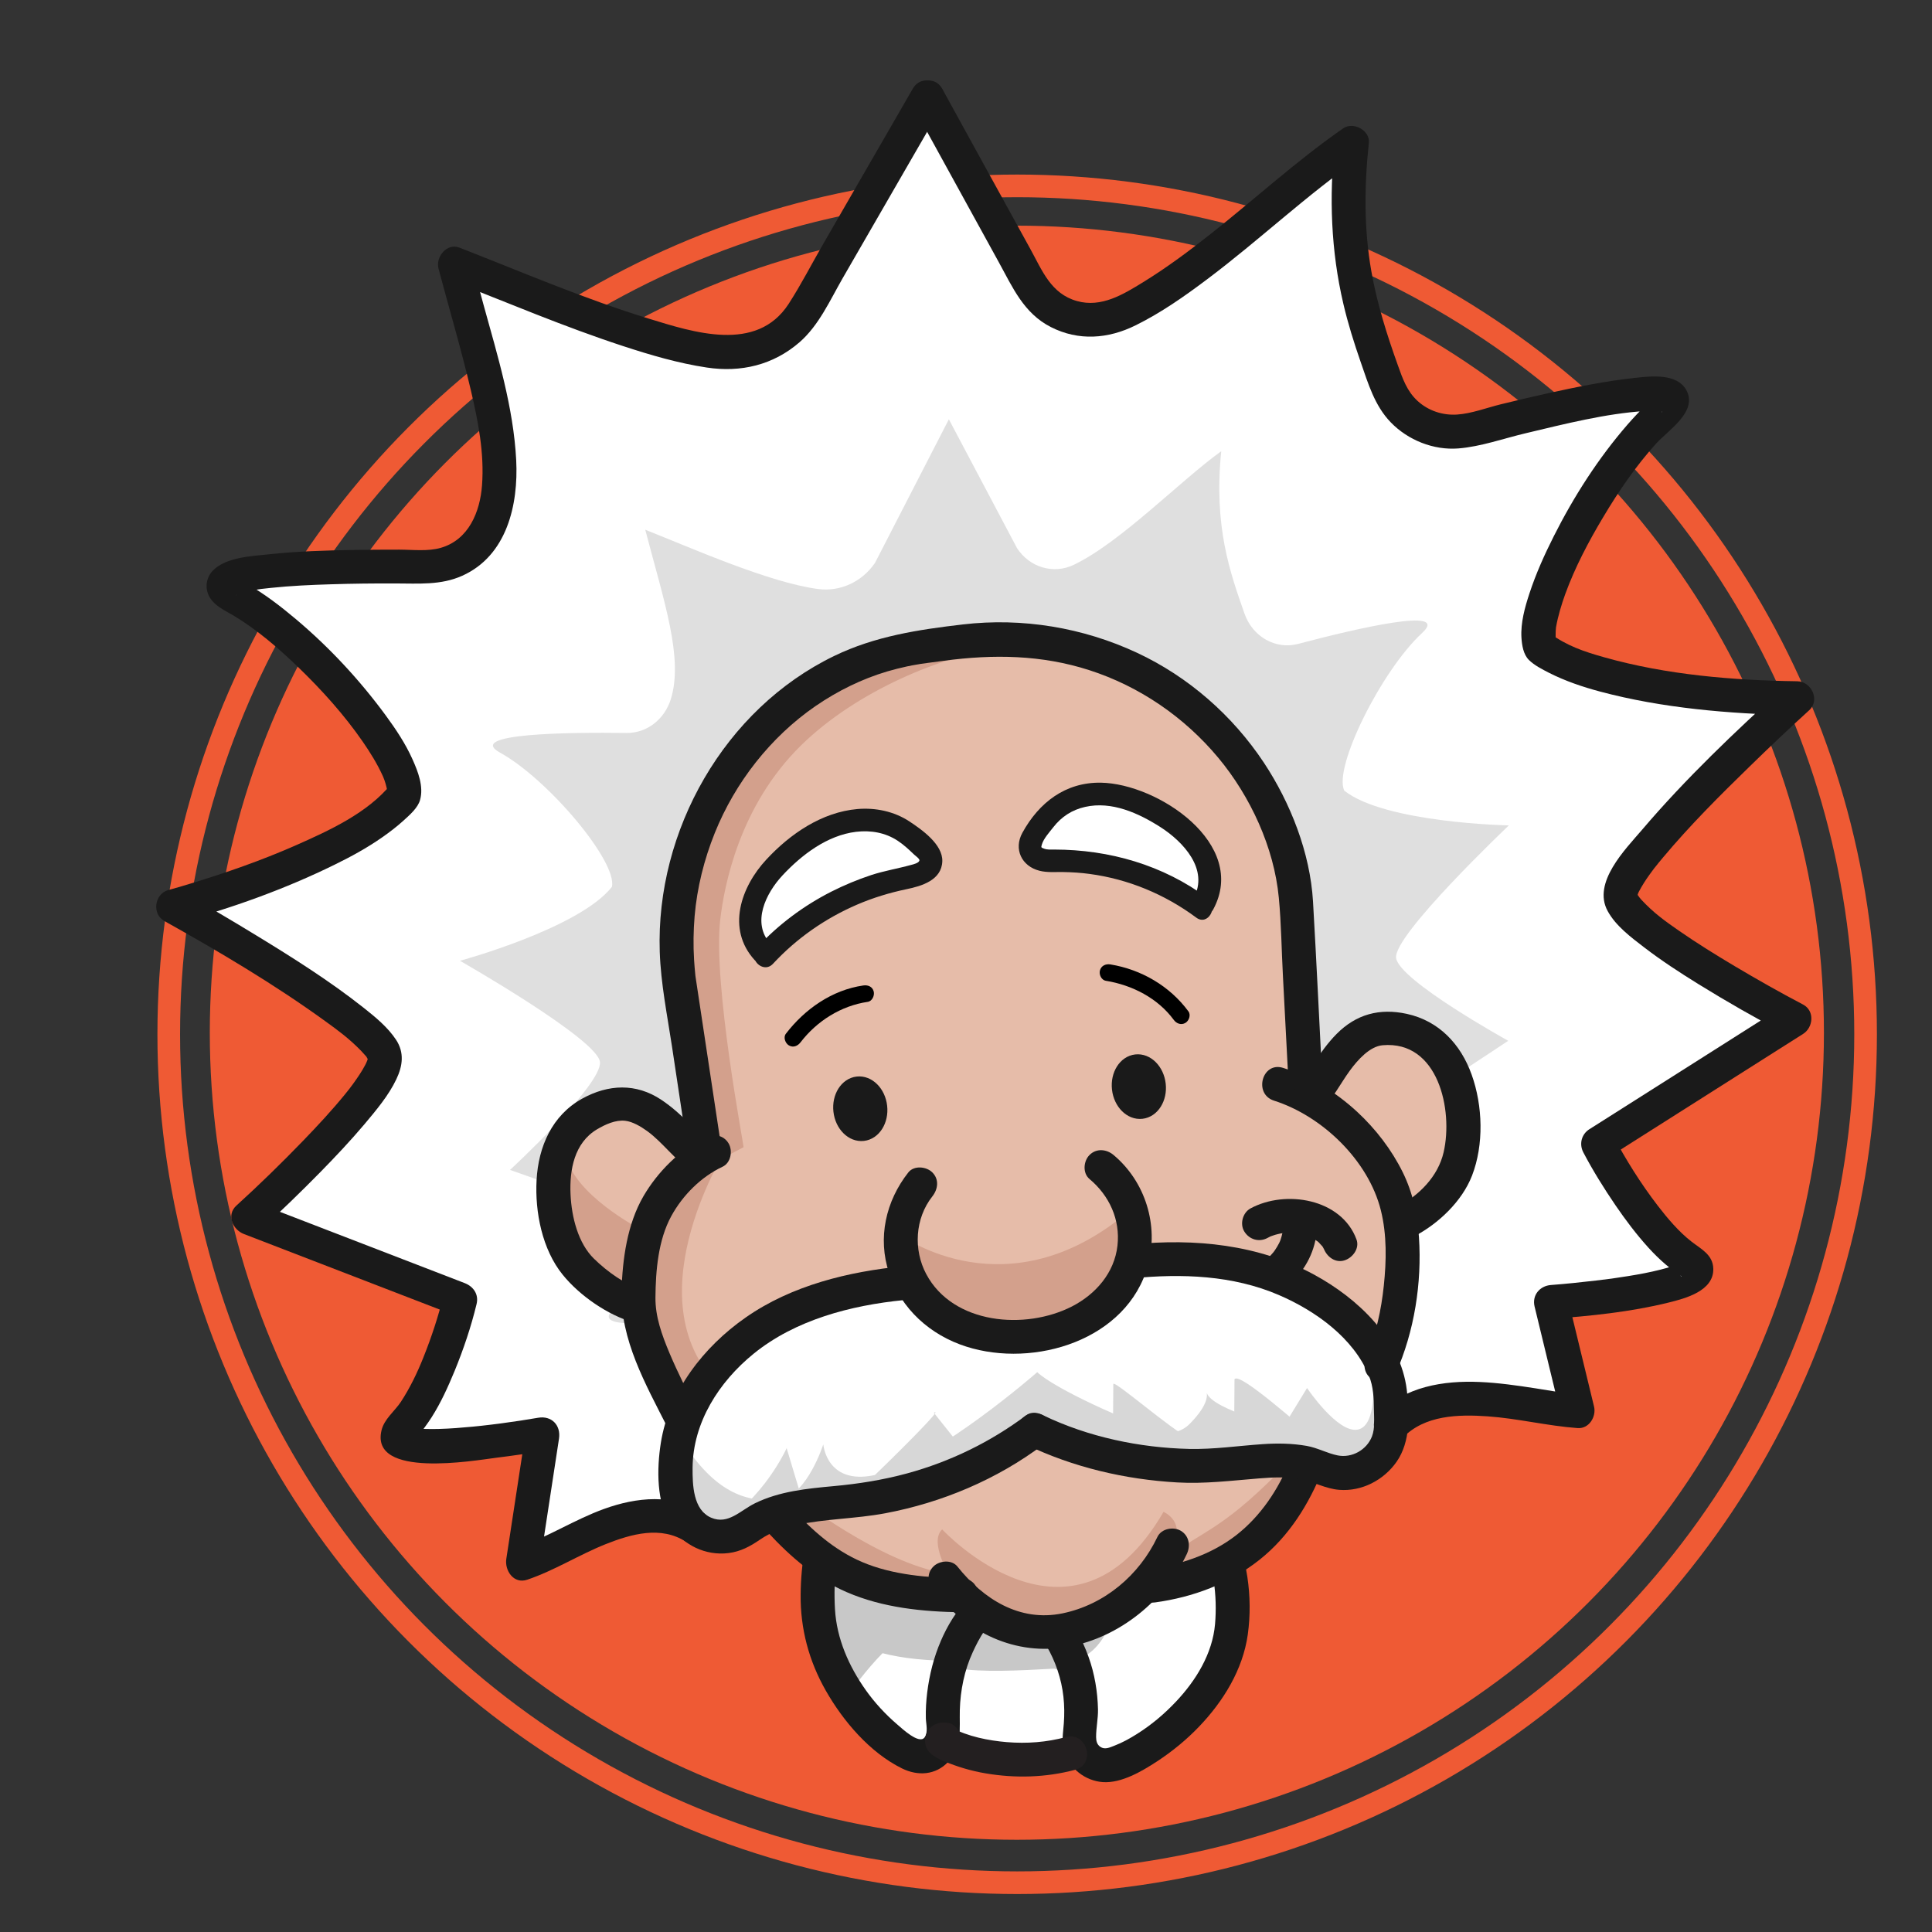 <?xml version="1.0" encoding="utf-8"?>
<!-- Generator: Adobe Illustrator 25.2.0, SVG Export Plug-In . SVG Version: 6.00 Build 0)  -->
<svg version="1.1" xmlns="http://www.w3.org/2000/svg" xmlns:xlink="http://www.w3.org/1999/xlink" x="0px" y="0px"
	 viewBox="0 0 256 256" style="enable-background:new 0 0 256 256;" xml:space="preserve">
<rect x="0" y="0" width="256" height="256" fill="#333333" stroke="none"/>
<style type="text/css">
	.st0{display:none;}
	.st1{display:inline;fill:#EF5A34;}
	.st2{fill:none;stroke:#EF5A34;stroke-width:3;stroke-miterlimit:10;}
	.st3{fill:#EF5A34;}
	.st4{fill:#FFFFFF;}
	.st5{fill:#C8C8C8;}
	.st6{fill:#1A1A1A;}
	.st7{fill:#DFDFDF;}
	.st8{fill:#E6BCA9;}
	.st9{fill:#D3A08C;}
	.st10{fill:#D7D7D7;}
	.st11{fill:#1A1A1A;stroke:#1A1A1A;stroke-width:1.5;stroke-miterlimit:10;}
	.st12{fill:#231F20;}
</style>
<g id="Layer_2" class="st0">
	<path class="st1" d="M742.27,309.61H-332.5c-6.6,0-12-5.4-12-12V11.49c0-6.6,5.4-12,12-12H742.27c6.6,0,12,5.4,12,12v286.13
		C754.27,304.21,748.87,309.61,742.27,309.61z"/>
</g>
<g id="Layer_3" class="st0">
	<path class="st1" d="M239.09,251.69H16.54c-6.6,0-12-5.4-12-12V17.14c0-6.6,5.4-12,12-12h222.55c6.6,0,12,5.4,12,12v222.55
		C251.09,246.29,245.69,251.69,239.09,251.69z"/>
</g>
<g id="Layer_1">
	<circle class="st2" cx="134.78" cy="137.05" r="112.42"/>
	<circle class="st3" cx="134.74" cy="136.84" r="106.94"/>
	<path class="st4" d="M110.98,203.07c-0.54,0.34-2.67,4.95-2.67,4.95l0.46,5.81l0.99,6.03c0,0,2.22,3.89,2.31,4.34
		c0.09,0.46,2.11,2.78,2.11,2.78l3.03,3.01l3.06,2.16c0,0,2.53,0.75,2.98,0.87c0.45,0.11,2.59-0.83,2.59-0.83l-0.33-3.39l0.15-4.51
		l0.89-3.05l1.61-3.87l2.19-2.86l2.23-2.03l2.51-0.37l3.24,1.31l3.4,2.57l1.54,3.93l0.61,4.92l0.36,3.22l-0.14,4.06l0.8,0.8
		c0,0,2.36,0.3,2.81,0.32c0.45,0.01,4.83-2.04,4.83-2.04l2.48-2.12l2.58-2.79c0,0,2.05-3.23,2.38-3.43c0.33-0.2,1.59-3.37,1.59-3.37
		l0.95-3c0,0,0.11-2.59,0.12-3.49s0.13-3.94,0.13-3.94l-0.84-2.56l-1.28-3.08l-1.11-0.87l-4.36,1.86l-3.14,0.93l-3.29,1.08
		l-2.02,0.29l-4.64,3.71l-2.32,1.42l-2.72-0.4l-3.19,0.07l-2.42-0.98l-2.37-0.69c0,0-1.01-2.23-2.3-1.93
		c-1.29,0.3-1.99-0.06-1.99-0.06l-6.68-1.92l-3.7-1.65l-4.2-1.3L110.98,203.07z"/>
	<path class="st5" d="M111.88,225.35c0.16-0.3,5.88-8.78,10.28-9.98c4.4-1.2-12.77-8.45-12.77-8.45l-0.93,5.27l0.6,6.04
		L111.88,225.35z"/>
	<polygon class="st4" points="126.38,231.2 131.67,233.22 136.96,233.37 141.81,232.91 144.96,232.12 145.7,228.56 145.27,223.06 
		143.51,219.16 141.67,216.17 138.39,213.92 135.76,213.44 131.8,214.7 128.17,217.28 126.72,221.28 126.14,225.61 125.75,228.86 	
		"/>
	<path class="st5" d="M158.9,206.91c-12.08-10.73-7.72,8.8-15.44,12.68c-2.75,1.38,3.27,8.62,0.51,9.38
		c-1.64,0.45-2.13-7.98-4.4-7.86c-4.43,0.24-9.44,0.52-12.8-0.06c-0.38-0.07-0.63-0.99-1.05-0.99c-16.6-0.13-17.96-7.88-17.96-7.88
		l-0.74-3.52l5.48,0.66l7.8,1.08l10.96,3.48l7.89-1.32l4.84-2.43l9.56-3.04l4.19-1.59l1.69,0.43L158.9,206.91z"/>
	<g>
		<g>
			<path class="st6" d="M134.44,210.05c-4.78-1.31-8.14,3.58-9.76,7.35c-0.95,2.2-1.52,4.48-1.82,6.85
				c-0.14,1.14-0.21,2.28-0.18,3.43c0.02,0.75,0.34,1.89-0.18,2.55c-0.73,0.93-2.93-1.15-3.61-1.73c-1.56-1.34-2.99-2.88-4.17-4.55
				c-2.24-3.16-3.85-6.8-4.08-10.7c-0.23-3.95,0.16-8.44,1.91-12.04c1.26-2.59-2.62-4.88-3.89-2.27c-1.84,3.79-2.53,8.15-2.57,12.33
				c-0.05,4.54,1.09,8.81,3.34,12.76c2.31,4.05,5.84,8.2,10.08,10.29c2.1,1.04,4.47,0.91,6.15-0.88c1.87-1.99,1.46-4.35,1.52-6.83
				c0.07-2.62,0.61-5.31,1.72-7.7c0.63-1.36,2.36-5.07,4.34-4.53C136.04,215.15,137.24,210.81,134.44,210.05L134.44,210.05z"/>
		</g>
	</g>
	<g>
		<g>
			<path class="st6" d="M134.32,214.51c1.88-0.31,3.55,2.21,4.33,3.55c1.21,2.06,2,4.4,2.26,6.77c0.13,1.18,0.14,2.37,0.05,3.55
				c-0.09,1.27-0.33,2.43,0.05,3.69c0.69,2.27,2.79,3.91,5.14,4.07c2.47,0.16,5.18-1.45,7.17-2.75c2-1.31,3.88-2.85,5.53-4.57
				c3.23-3.36,5.84-7.58,6.49-12.25c0.69-5-0.08-10.37-2.31-14.9c-1.28-2.6-5.16-0.32-3.89,2.27c1.67,3.4,2.18,7.52,1.86,11.26
				c-0.34,3.93-2.54,7.49-5.2,10.3c-1.53,1.62-3.24,3.06-5.13,4.25c-0.95,0.6-1.95,1.16-3,1.56c-0.63,0.24-1.27,0.57-1.88,0.15
				c-0.44-0.31-0.54-0.76-0.55-1.27c-0.01-1.22,0.27-2.44,0.25-3.68c-0.05-2.35-0.45-4.74-1.25-6.96
				c-1.7-4.74-5.38-10.33-11.14-9.38c-1.2,0.2-1.87,1.68-1.57,2.77C131.91,214.21,133.12,214.71,134.32,214.51L134.32,214.51z"/>
		</g>
	</g>
	<polygon class="st4" points="89.76,202.22 83.28,200.78 69.93,207.13 71.93,190.78 59.35,192.58 53.63,190.6 61.3,171.84 
		32.92,161.38 50.36,143.8 50.08,137.79 25.18,120.5 43.84,113.78 53.52,106.14 52.26,99.59 42.87,87.85 29.26,76.88 46.11,75.65 
		61.49,75.08 66.33,67.33 65.85,58.11 61.1,35.96 89.98,46.33 104.1,45.24 123.55,13.49 139.43,41.26 146.01,42.96 164.75,30.74 
		178.26,19.72 178.8,37.75 182.87,51.75 189.01,57.65 208.98,54.15 220.91,53.09 212.27,62.98 206.48,72.84 202.61,83.87 
		207.28,88.55 227.08,92.96 235.92,93.48 223.22,106.08 214.77,116.09 214.68,120.89 237.79,135.05 211.77,151.56 217.36,160.42 
		224.11,169.18 215.49,171.39 205.54,172.51 208.89,186.79 192.9,185.01 187.77,187.21 	"/>
	<g>
		<g>
			<path class="st7" d="M125.73,55.56l-9.79,19.03c-1.73,2.52-4.61,3.84-7.53,3.46c-6.48-0.85-16.76-5.42-22.91-7.86
				c2.51,9.59,5.06,16.97,3.4,22.41c-0.83,2.71-3.18,4.55-5.86,4.52c-7.82-0.1-21.41,0.06-16.78,2.61
				c6.39,3.52,15.58,14.49,14.82,17.78c-4.3,5.5-20.13,9.8-20.13,9.8s18.26,10.4,18.55,13.42c0.28,3.02-11.92,14.29-11.92,14.29
				l18.69,6.6c0,0-2.08,8.73-5.19,12.06s12.23,0.62,12.23,0.62L91.6,185.8c3.77-1.26,6.62-6.99,11.3-3.77l68.83-9.21
				c3.81-4.28,7.9,0.6,11.85,0.89l-4.3-10.76c0,0,15.52-1.12,11.74-3.6c-3.78-2.48-7.81-10.45-7.81-10.45l16.64-10.99
				c0,0-14.44-7.97-14.86-10.97s14.94-17.57,14.94-17.57s-16.37-0.31-21.8-4.6c-1.5-3.01,4.91-15.92,10.31-20.9
				c3.84-3.54-8.79-0.57-16.43,1.45c-2.98,0.79-6.04-0.95-7.11-4.02c-1.9-5.43-4.09-11.46-3.08-21.51
				c-5.36,3.84-13.38,12.13-19.58,15.07c-2.66,1.26-5.81,0.33-7.48-2.23L125.73,55.56"/>
		</g>
	</g>
	<path class="st8" d="M172.81,140.33l-1.19-23.49l-4.71-13.52l-9.18-9.36l-10.46-7.76l-12.51-2.64l-7.29,0.4l-8.24,1.27l-7.09,2.38
		l-7.04,4.22l-6.58,5.48l-4.24,5.54l-3.39,8.53l-1.55,6.55l-0.36,7.84l0.92,8.62l1.29,6.61L92.68,153l-6.17,5.3l-2.78,8.46
		l2.58,6.87l2.27,7.53l2.53,4.8c0,0,15.37,16.87,16.4,17.2c1.02,0.33,6.14,4.71,6.14,4.71l14.96,3.2l11.11,4.41l6.55-0.64l5.02-5.58
		l7.45-1.87l8.63-5.11l6.88-9.62l10.67-12.97l1.78-12.31l-1.77-11.11l-7.29-8.84l-5.21-3.53L172.81,140.33z"/>
	<path class="st9" d="M95.99,152.65c0.01,0.06-12.51,20.15-0.23,31.43c0.5,2.56-1.07,3.94-1.07,3.94l-1.79,2.41
		c0,0-7.32-15.05-7.06-16.03s-0.53-8.33-0.53-8.33l2.63-6.8L95.99,152.65z"/>
	<polygon class="st4" points="121.49,169.36 108.97,173.1 100.17,176.29 92.85,183.22 89.47,189.35 88.38,198.19 91.4,202.57 
		94.65,203.86 99.97,201.7 105.51,199.1 115.05,198.72 123.03,195.94 128.95,194.18 135.2,189.33 146.1,193.33 158.43,194.42 
		169.88,193.76 179.93,194.88 183.55,190.74 183.41,181.32 179.61,176.54 171.37,170.52 162.65,167.26 154.26,166.55 148.05,167.93 
		142.38,173.72 135.98,176.15 130.78,175.71 125.09,174.31 	"/>
	<polygon class="st8" points="174.3,147.38 176.55,140.33 183.24,136.84 190.27,138.78 193.77,147.29 192.41,156.7 186.27,161.87 
		185.49,157.62 	"/>
	<path class="st8" d="M78.61,147.85l-3.81,4.47c-0.51,0.6-0.75,1.43-0.65,2.25l1.1,8.78c0.03,0.2,0.07,0.4,0.14,0.59l1.88,5.57
		c0.21,0.61,0.6,1.12,1.1,1.45h0c1.69,1.11,3.82-0.18,3.82-2.32l0.01-2.36c0-0.68,2.88-2.54,3.29-3.04l0.97-3.19
		c0.13-0.15,0.27-0.29,0.42-0.41l4.18-3.2c1.35-1.03,1.43-3.2,0.15-4.39l-2.46-2.3c-0.28-0.26-0.62-0.46-0.97-0.57l-6.66-2.08
		C80.24,146.8,79.26,147.09,78.61,147.85z"/>
	<path class="st9" d="M85.51,163.23c0,0-8.36-4.12-10.3-9.29c-0.28-0.74-0.4-1.58-0.32-2.55c0.62-7.72-1.47,6.34-1.47,6.34
		l2.41,9.12l8.78,6.23l-0.74-6.9L85.51,163.23z"/>
	<path class="st9" d="M105.51,198.4c0,0,11.21,8.75,19.76,10.07c0.71,0.11-2.23-4.05-0.43-5.82c0,0,17.19,18.61,29.34-2.33
		c1.04,0.53,1.42,1.25,1.54,1.53c0.66,1.53-0.12,3.73-2.11,5.19c6.57-4.75,8.42-4.2,17.63-13.82l1.55,1.7l-6.03,7.71l-6.34,4.48
		l-7.98,2.36l-3.97,2.69l-7.47,3.17l-5.03,0.74l-9.35-4.79l-13.58-3.07l-9.69-7.43L105.51,198.4z"/>
	<path class="st9" d="M98.52,152.01c0.11,0-4.09-21.63-3.08-30.2c0.51-4.3,2.46-14.96,10.71-23.05c7.4-7.26,18.85-11.92,26.53-12.93
		s-8.27-1.34-8.27-1.34l-14.01,6.1l-9.75,7.68l-5.84,9.56l-4.02,11l0.43,9.95l1.98,12.57l1.19,9.33l0.41,3.29L98.52,152.01z"/>
	<path class="st10" d="M181.9,182.43c0,0,0.68,6.48-1.99,7c-2.67,0.52-6.72-5.51-6.72-5.51l-3.17,5.19c0,0-9.33-2.31-10.11-4.52
		c0.16,1.32-1.14,2.95-2.3,4.11c-0.97,0.98-2.39,1.34-3.72,0.98c-4.19-1.13-14.21-5.71-16.45-7.86c0,0-12.91,11.31-20.87,13.47
		c-7.01,1.91-7.48-3.9-7.48-3.9s-2.11,6.59-5.52,7.18c-4.88,0.84-9.04-1.24-13.04-7.4c-3.38-5.2,0.87,11.39,0.87,11.39l1.05,0.4
		l5.22,0.09l6.71-3.04l17.12-1.99l10.54-5.2l6.44-2.73l6.45,2.13l6.44,1.2l10.48,0.21l6.06-0.54l13.23,2.11l2.13-3.98l0.48-7.99
		L181.9,182.43z"/>
	<path class="st10" d="M173.41,189.78c-0.57-0.23-9.2-8.12-9.83-7.02l-0.05,6.7"/>
	<path class="st10" d="M157.35,190.39c-1.92-0.77-9.59-7.44-9.83-7.02l-0.05,6.7"/>
	<path class="st10" d="M114.67,196.66c4.44-4.24,10.52-10.33,9.07-9.46l3.69,4.63"/>
	<path class="st10" d="M95.86,201.72c6.18-4.01,8.86-11.03,8.38-9.81l2.03,6.75"/>
	<g>
		<g>
			<path class="st6" d="M175.24,143.65c-0.42-8.07-0.79-16.14-1.26-24.21c-0.38-6.43-2.97-13.03-6.5-18.37
				c-4.15-6.26-10-11.39-16.81-14.57c-7.17-3.35-15.21-4.68-23.07-3.76c-5.9,0.69-11.63,1.55-17.05,4.17
				c-14.58,7.05-23.66,23.16-23.13,39.2c0.14,4.2,0.99,8.4,1.62,12.54c0.71,4.72,1.42,9.44,2.13,14.15
				c0.05,0.31,0.09,0.62,0.14,0.92c0.18,1.2,1.7,1.87,2.77,1.57c1.29-0.35,1.75-1.56,1.57-2.77c-1.16-7.66-2.32-15.32-3.47-22.98
				c-0.02-0.11-0.04-0.23-0.05-0.34c0.05,0.42,0.01,0.04-0.01-0.16c-0.05-0.61-0.12-1.22-0.15-1.84c-0.12-1.93-0.09-3.87,0.07-5.8
				c0.32-3.77,1.26-7.51,2.67-11.02c2.69-6.69,7.39-12.72,13.35-16.82c2.93-2.01,6.12-3.59,9.53-4.6c0.86-0.25,1.73-0.47,2.61-0.66
				c0.44-0.09,0.88-0.18,1.33-0.25c0.09-0.01,0.78-0.13,0.38-0.07c-0.26,0.04-0.08,0.01-0.02,0c1.07-0.15,2.14-0.28,3.21-0.43
				c6.53-0.87,12.91-0.79,19.24,1.25c6.67,2.15,12.61,6.23,17.09,11.61c4.25,5.1,7.39,11.88,8.02,18.54c0.33,3.47,0.36,7,0.55,10.48
				c0.23,4.47,0.47,8.95,0.7,13.42c0.01,0.26,0.03,0.53,0.04,0.79C170.89,146.54,175.39,146.55,175.24,143.65L175.24,143.65z"/>
		</g>
	</g>
	<g>
		<g>
			<path class="st6" d="M185.89,190.5c2.88-2.99,7.33-3.1,11.21-2.83c4.01,0.28,7.94,1.27,11.95,1.56c1.51,0.11,2.49-1.52,2.17-2.85
				c-1.17-4.82-2.34-9.65-3.51-14.47c-0.72,0.95-1.45,1.9-2.17,2.85c5.18-0.38,10.48-0.91,15.54-2.16c2.24-0.55,6.01-1.54,5.94-4.48
				c-0.04-1.87-1.62-2.61-2.9-3.61c-1.64-1.27-3.16-3.06-4.46-4.75c-2.24-2.92-4.23-6.09-5.95-9.34c-0.27,1.03-0.54,2.05-0.81,3.08
				c7.58-4.81,15.17-9.62,22.75-14.43c1.09-0.69,2.18-1.38,3.27-2.07c1.36-0.86,1.56-3.07,0-3.89c-3.07-1.61-6.1-3.33-9.08-5.1
				c-2.48-1.48-4.94-3-7.32-4.65c-1.93-1.34-3.38-2.37-5.05-4.16c-0.16-0.17-0.41-0.53-0.12-0.12c-0.1-0.14-0.2-0.29-0.3-0.43
				c-0.09-0.13-0.14-0.27-0.22-0.41c0.29,0.54,0.16,0.41,0.12,0.25c-0.06-0.23-0.03-0.44,0.01,0.26c-0.01-0.1,0.01-0.2,0.01-0.31
				c0,0.39-0.17,0.47,0.01,0.16c0.06-0.11,0.1-0.28,0.14-0.4c-0.14,0.48-0.11,0.22,0.05-0.07c0.4-0.76,0.86-1.48,1.36-2.18
				c0.14-0.2,0.29-0.4,0.44-0.6c0.08-0.1,0.16-0.21,0.23-0.31c-0.05,0.07-0.26,0.33,0.02-0.02c0.37-0.47,0.75-0.94,1.14-1.4
				c3.56-4.25,7.5-8.19,11.47-12.05c2.59-2.53,5.22-5.02,7.9-7.46c1.48-1.35,0.28-3.82-1.59-3.84c-8.55-0.12-17.33-0.85-25.55-3.17
				c-2.71-0.76-4.97-1.52-7.25-3.2c0.27,0.27,0.54,0.54,0.81,0.81c0.32,0.66,0.05,0.03-0.01-0.17c-0.09-0.28-0.03,0.44-0.01-0.12
				c0.01-0.28-0.01-0.55,0.01-0.83c0.01-0.12,0.02-0.24,0.03-0.36c0.05-0.62-0.09,0.47,0.02-0.17c0.27-1.49,0.71-2.94,1.22-4.36
				c1.29-3.54,3.07-6.91,5-10.14c2.06-3.46,4.35-6.82,7.06-9.81c1.58-1.75,5.55-4.22,3.97-7.07c-1.26-2.27-4.74-1.83-6.88-1.6
				c-3.88,0.42-7.73,1.21-11.54,2.05c-2.05,0.45-4.1,0.94-6.15,1.44c-1.87,0.46-3.87,1.23-5.79,1.36c-1.91,0.13-3.82-0.5-5.24-1.8
				c-1.42-1.3-1.99-2.98-2.62-4.74c-1.46-4.07-2.76-8.19-3.51-12.45c-0.99-5.61-0.94-11.35-0.33-17c0.18-1.66-2.06-2.86-3.39-1.94
				c-6.1,4.23-11.61,9.28-17.42,13.88c-2.92,2.31-5.91,4.55-9.08,6.5c-2.67,1.64-5.55,3.42-8.79,2.51c-3.45-0.97-4.6-4.04-6.16-6.87
				c-2.3-4.18-4.6-8.36-6.9-12.54c-1.59-2.9-3.19-5.8-4.78-8.7c-1.4-2.54-5.28-0.27-3.89,2.27c3.8,6.91,7.6,13.82,11.4,20.74
				c1.82,3.31,3.28,6.71,6.86,8.54c3.68,1.88,7.61,1.58,11.24-0.22c3.36-1.66,6.46-3.83,9.45-6.08
				c6.92-5.19,13.23-11.21,20.34-16.14c-1.13-0.65-2.26-1.3-3.39-1.94c-0.77,7.13-0.51,14.31,1.13,21.3
				c0.61,2.62,1.42,5.19,2.3,7.73c0.99,2.84,1.84,5.77,3.98,7.98c2.28,2.36,5.67,3.72,8.96,3.46c3-0.24,6.02-1.33,8.95-2.02
				c5.17-1.23,10.61-2.61,15.72-2.93c0.42-0.03,0.85-0.04,1.27-0.04c0.2,0,0.39,0.02,0.59,0.02c0.47,0,0.08,0,0.04-0.01
				c0.03,0.01,0.35,0.08,0.35,0.08c0.16-0.24,0.12,0.52-0.03-0.03c0.01,0.03-0.29-0.16-0.1-0.03c-0.45-0.3-0.86-1.13-0.71-1.8
				c-0.07,0.31,0.24-0.51,0.06-0.18c-0.14,0.28,0.36-0.32-0.01,0.01c-0.35,0.32-0.69,0.66-1.04,0.98c-0.94,0.87-1.82,1.81-2.66,2.77
				c-3.88,4.47-7.14,9.55-9.8,14.84c-1.23,2.44-2.36,4.96-3.21,7.55c-0.61,1.85-1.18,3.9-1.06,5.87c0.06,0.98,0.25,2.21,0.98,2.94
				c0.71,0.71,1.76,1.24,2.65,1.7c2.15,1.09,4.47,1.88,6.8,2.5c8.25,2.2,17.03,2.93,25.55,3.13c0.18,0,0.36,0.01,0.53,0.01
				c-0.53-1.28-1.06-2.56-1.59-3.84c-6.6,5.99-13.15,12.21-18.93,19c-2.23,2.61-6.64,7.02-4.56,10.79c1.08,1.97,3.06,3.44,4.8,4.78
				c2.29,1.76,4.72,3.34,7.17,4.86c3.8,2.35,7.68,4.57,11.63,6.64c0-1.3,0-2.59,0-3.89c-7.58,4.81-15.17,9.62-22.75,14.43
				c-1.09,0.69-2.18,1.38-3.27,2.07c-1.06,0.67-1.39,1.97-0.81,3.08c1.27,2.42,2.73,4.76,4.27,7.02c1.34,1.96,2.78,3.87,4.38,5.63
				c0.71,0.78,1.46,1.52,2.26,2.2c0.43,0.36,0.87,0.71,1.33,1.03c0.18,0.13,0.36,0.25,0.55,0.37c0.47,0.3,0.08,0.21,0.07,0.01
				c0,0.03,0.16,0.15,0.19,0.18c0.19,0.2-0.33-0.51-0.16-0.21c-0.09-0.16-0.25-0.65-0.12-1.19c-0.08,0.32,0.28-0.59,0.12-0.28
				c-0.12,0.25,0.21-0.27,0.21-0.27c-0.44,0.42,0.4-0.12-0.08,0.07c-0.2,0.08-0.41,0.21-0.6,0.31c-0.27,0.14,0.55-0.2,0.09-0.04
				c-0.14,0.05-0.28,0.11-0.43,0.16c-0.6,0.21-1.22,0.38-1.84,0.54c-1.42,0.36-2.86,0.63-4.31,0.86c-1.78,0.29-2.63,0.4-4.27,0.59
				c-1.98,0.23-3.96,0.44-5.95,0.59c-1.48,0.11-2.53,1.35-2.17,2.85c1.17,4.82,2.34,9.65,3.51,14.47c0.72-0.95,1.45-1.9,2.17-2.85
				c-1.84-0.13-3.56-0.47-5.56-0.78c-2.45-0.38-4.91-0.73-7.38-0.84c-4.8-0.21-9.93,0.6-13.41,4.21
				C180.7,189.41,183.87,192.6,185.89,190.5L185.89,190.5z"/>
		</g>
	</g>
	<g>
		<g>
			<path class="st6" d="M93.2,200.46c-4-2.6-8.87-2.07-13.16-0.52c-3.9,1.41-7.56,3.79-11.36,5.07c0.92,0.92,1.85,1.85,2.77,2.77
				c0.87-5.72,1.75-11.43,2.62-17.15c0.27-1.77-0.97-3.08-2.77-2.77c-1.57,0.27-3.14,0.51-4.72,0.72c-0.44,0.06-0.08,0.01,0.01,0
				c-0.2,0.03-0.41,0.05-0.61,0.08c-0.35,0.04-0.7,0.09-1.05,0.13c-0.76,0.09-1.53,0.18-2.3,0.25c-1.47,0.14-2.94,0.26-4.42,0.3
				c-0.63,0.02-1.27,0.02-1.91,0c-0.28-0.01-0.56-0.03-0.84-0.05c-0.16-0.01-0.31-0.03-0.46-0.05c0.3,0.03,0.37,0.08,0.03,0
				c-0.19-0.05-0.41-0.12-0.61-0.14c-0.54-0.07,0.38,0.24-0.03-0.01c-0.37-0.22,0.33,0.34,0.4,0.45c0.13,0.23,0.18,0.97,0.15,1.11
				c0.04-0.18,0.2-0.18-0.13,0.29c0.02-0.03,0.17-0.25,0.17-0.27c0.01,0.03-0.38,0.45-0.12,0.16c0.15-0.16,0.31-0.33,0.45-0.5
				c0.69-0.79,1.31-1.65,1.88-2.53c1.23-1.93,2.17-4.02,3.04-6.12c1.18-2.88,2.19-5.86,2.92-8.89c0.31-1.27-0.41-2.32-1.57-2.77
				c-8.18-3.16-16.37-6.31-24.55-9.47c-1.17-0.45-2.34-0.9-3.5-1.35c0.33,1.25,0.66,2.51,0.99,3.76c2.69-2.44,5.3-4.98,7.85-7.57
				c2.05-2.09,4.07-4.23,5.96-6.47c1.53-1.83,3.16-3.75,4.19-5.92c0.84-1.77,1.08-3.53-0.05-5.24c-1.11-1.67-2.73-2.99-4.28-4.22
				c-4.48-3.54-9.34-6.61-14.21-9.58c-3.26-1.99-6.55-3.94-9.89-5.8c-0.18,1.37-0.36,2.74-0.54,4.11
				c7.11-1.91,14.18-4.45,20.78-7.69c2.17-1.06,4.31-2.23,6.3-3.62c0.99-0.69,1.97-1.44,2.86-2.25c0.79-0.72,1.88-1.66,2.17-2.71
				c0.5-1.78-0.27-3.75-0.99-5.36c-0.93-2.09-2.22-4.02-3.57-5.86c-3.44-4.68-7.44-8.99-11.88-12.73c-2.03-1.71-4.16-3.35-6.47-4.67
				c-0.38-0.22-0.77-0.45-1.15-0.67c-0.35-0.19,0.25,0.28,0.03,0.02c-0.35-0.4,0.17,0.33,0.03,0.07c0.3,0.57,0.28,1.34-0.28,1.99
				c0.28-0.32-0.22,0.25-0.14,0.09c0.03-0.06,0.28-0.18,0.34-0.19c-0.65,0.13,0.16-0.04,0.4-0.12c0.41-0.12,0.83-0.21,1.24-0.29
				c1.14-0.23,1.55-0.27,2.65-0.38c2.66-0.28,5.33-0.4,8-0.48c2.85-0.09,5.7-0.12,8.54-0.11c3.03,0,6,0.26,8.84-1.02
				c5.92-2.66,7.45-9.4,7.15-15.31c-0.36-7-2.47-13.85-4.32-20.56c-0.55-2.01-1.1-4.03-1.64-6.05c-0.92,0.92-1.85,1.85-2.77,2.77
				c7.6,2.97,15.11,6.17,22.87,8.71c3.63,1.19,7.33,2.28,11.11,2.85c4.51,0.68,8.8-0.32,12.29-3.35c2.57-2.23,4.05-5.59,5.72-8.49
				c2.62-4.55,5.25-9.09,7.87-13.64c1.77-3.07,3.54-6.13,5.31-9.2c1.45-2.51-2.44-4.78-3.89-2.27c-3.96,6.86-7.92,13.72-11.88,20.59
				c-1.52,2.63-2.93,5.39-4.58,7.94c-4.24,6.52-12.63,3.75-18.59,1.92c-8.53-2.62-16.73-6.15-25.03-9.39
				c-1.66-0.65-3.17,1.25-2.77,2.77c1.43,5.38,3.02,10.71,4.29,16.13c0.97,4.11,1.8,8.36,1.48,12.6c-0.26,3.51-1.76,7.21-5.46,8.28
				c-1.75,0.5-3.72,0.24-5.53,0.24c-1.96,0-3.92,0.01-5.87,0.04c-3.8,0.06-7.62,0.17-11.4,0.58c-2.27,0.25-5.62,0.37-7.37,2.12
				c-0.96,0.96-1.14,2.44-0.44,3.6c0.7,1.16,2.01,1.72,3.12,2.38c3.17,1.9,6,4.35,8.65,6.91c3.1,3,6.02,6.24,8.48,9.79
				c1,1.45,1.94,2.96,2.67,4.57c0.19,0.41,0.05,0.12,0.02,0.03c0.07,0.18,0.14,0.36,0.21,0.55c0.1,0.28,0.18,0.56,0.25,0.85
				c0.04,0.13,0.05,0.26,0.08,0.39c0.06,0.28,0-0.49-0.02-0.08c0,0.02,0.01,0.34,0.01,0.34c0,0.06,0,0.13-0.01,0.19
				c0.06-0.39,0.07-0.47,0.02-0.24c0.19-0.33,0.39-0.66,0.58-0.99c-3.13,3.86-8.18,6.17-12.78,8.2c-4.46,1.96-9.08,3.57-13.74,4.99
				c-1,0.31-2.01,0.61-3.02,0.88c-1.85,0.5-2.23,3.17-0.54,4.11c7.29,4.07,14.56,8.38,21.33,13.28c1.66,1.2,3.1,2.25,4.7,3.88
				c0.25,0.26,0.48,0.53,0.72,0.79c0.21,0.23-0.24-0.42,0.02,0.03c0.08,0.15,0.18,0.32,0.27,0.45c0.24,0.33-0.07-0.17-0.07-0.17
				c0.13,0.5-0.03-0.38,0-0.22c0.02,0.1-0.05,0.59,0.02,0.14c0.06-0.45-0.06,0.14-0.09,0.26c-0.05,0.15-0.3,0.68-0.02,0.09
				c-0.09,0.18-0.17,0.37-0.27,0.55c-0.23,0.44-0.49,0.87-0.76,1.28c-0.28,0.42-0.57,0.84-0.86,1.24c-0.39,0.53-0.51,0.69-1.03,1.33
				c-1.75,2.15-3.65,4.19-5.58,6.19c-2.85,2.95-5.8,5.83-8.84,8.59c-1.36,1.24-0.48,3.19,0.99,3.76c8.18,3.16,16.37,6.31,24.55,9.47
				c1.17,0.45,2.34,0.9,3.5,1.35c-0.52-0.92-1.05-1.85-1.57-2.77c-0.69,2.82-1.61,5.61-2.69,8.31c-0.81,2.04-1.78,4.04-2.98,5.88
				c-0.81,1.23-2.22,2.28-2.57,3.79c-1.51,6.41,12.27,3.99,15.2,3.62c2.25-0.28,4.5-0.6,6.73-0.99c-0.92-0.92-1.85-1.85-2.77-2.77
				c-0.87,5.72-1.75,11.43-2.62,17.15c-0.24,1.55,0.97,3.38,2.77,2.77c3.61-1.22,6.86-3.3,10.39-4.71
				c3.42-1.36,7.34-2.46,10.66-0.31C93.37,205.93,95.62,202.03,93.2,200.46L93.2,200.46z"/>
		</g>
	</g>
	<g>
		<g>
			<path class="st6" d="M168.81,145.84c6.4,2.04,12.51,7.92,14.16,14.53c0.81,3.25,0.74,6.71,0.39,10.01
				c-0.33,3.14-1.02,6.42-2.3,9.32c-0.49,1.11-0.32,2.42,0.81,3.08c0.96,0.56,2.58,0.31,3.08-0.81c2.46-5.55,3.47-11.97,3.07-18.02
				c-0.2-3.02-0.81-5.9-2.15-8.62c-1.48-3-3.59-5.74-6.04-8.01c-2.83-2.61-6.14-4.66-9.81-5.82
				C167.24,140.62,166.06,144.96,168.81,145.84L168.81,145.84z"/>
		</g>
	</g>
	<g>
		<g>
			<path class="st6" d="M170.94,193.52c-1.55,3.87-3.91,7.38-7.11,9.88c-3.41,2.66-7.62,4-11.98,4.59
				c-1.21,0.16-1.86,1.71-1.57,2.77c0.36,1.3,1.56,1.74,2.77,1.57c5.04-0.69,9.84-2.48,13.84-5.65c3.92-3.11,6.55-7.37,8.39-11.96
				c0.45-1.13-0.49-2.47-1.57-2.77C172.43,191.6,171.4,192.39,170.94,193.52L170.94,193.52z"/>
		</g>
	</g>
	<g>
		<g>
			<path class="st6" d="M101.77,203.07c2.99,3.23,6.36,6.14,10.43,7.9c4.81,2.08,10.07,2.59,15.26,2.67c2.9,0.05,2.9-4.45,0-4.5
				c-4.45-0.07-9.2-0.44-13.24-2.17c-3.69-1.58-6.57-4.18-9.27-7.09C102.98,197.76,99.8,200.95,101.77,203.07L101.77,203.07z"/>
		</g>
	</g>
	<g>
		<g>
			<path class="st6" d="M93.47,150.71c-3.38,1.58-6.36,4.61-8.22,7.81c-2.14,3.7-2.77,8.31-2.89,12.51
				c-0.18,6.47,3.18,12.38,6.03,18c1.31,2.58,5.19,0.31,3.89-2.27c-1.24-2.44-2.47-4.88-3.54-7.4c-1.07-2.54-1.91-4.91-1.89-7.42
				c0.03-3.57,0.36-7.63,2.11-10.82c1.5-2.74,3.94-5.19,6.78-6.52c1.1-0.51,1.38-2.1,0.81-3.08
				C95.89,150.39,94.57,150.19,93.47,150.71L93.47,150.71z"/>
		</g>
	</g>
	<g>
		<g>
			<path class="st6" d="M175.2,146.91c1.47-1.41,2.43-3.35,3.62-4.99c1.1-1.52,2.7-3.27,4.38-3.42c7.39-0.65,9.37,8.6,8.09,14.17
				c-0.74,3.23-3.27,5.75-6.16,7.26c-2.57,1.34-0.3,5.22,2.27,3.89c3.2-1.67,6.33-4.64,7.65-8.04c1.59-4.1,1.43-9.27-0.05-13.39
				c-1.44-4.02-4.32-7.12-8.6-8.05c-3.59-0.78-6.69,0.04-9.29,2.66c-1.16,1.17-2.13,2.54-3.05,3.91c-0.4,0.59-0.78,1.2-1.19,1.78
				c-0.08,0.12-0.52,0.72-0.27,0.4c-0.18,0.23-0.37,0.44-0.58,0.64C169.93,145.75,173.11,148.92,175.2,146.91L175.2,146.91z"/>
		</g>
	</g>
	<g>
		<g>
			<path d="M114.39,130.58c-4.15,0.6-7.75,3.13-10.26,6.4c-0.37,0.48-0.07,1.26,0.4,1.54c0.58,0.34,1.17,0.08,1.54-0.4
				c2.17-2.83,5.37-4.85,8.91-5.37c0.6-0.09,0.93-0.85,0.79-1.38C115.6,130.72,114.99,130.49,114.39,130.58L114.39,130.58z"/>
		</g>
	</g>
	<g>
		<g>
			<path class="st6" d="M153.37,203.64c-2.42,5.09-7.02,8.99-12.59,10.14c-5.7,1.17-10.49-1.91-13.92-6.21
				c-0.76-0.95-2.39-0.79-3.18,0c-0.94,0.94-0.76,2.23,0,3.18c4.41,5.54,10.8,8.74,17.93,7.44c6.74-1.23,12.74-6.14,15.65-12.28
				c0.52-1.1,0.3-2.43-0.81-3.08C155.47,202.26,153.9,202.54,153.37,203.64L153.37,203.64z"/>
		</g>
	</g>
	<g>
		<path class="st4" d="M101.37,126.64c4.75-5.18,11.38-8.86,18.55-10.3c0.82-0.17,1.67-0.31,2.38-0.73s1.24-1.21,1.04-1.96
			c-0.12-0.47-0.5-0.84-0.86-1.18c-1.15-1.1-2.33-2.22-3.81-2.93c-2.36-1.14-5.26-1.08-7.78-0.25c-2.52,0.83-4.71,2.37-6.64,4.09
			c-1.89,1.69-3.62,3.64-4.42,5.95c-0.8,2.31-0.53,5.04,1.21,6.84"/>
		<g>
			<path class="st6" d="M102.43,127.7c3.12-3.36,6.91-6.01,11.13-7.83c2.11-0.91,4.32-1.58,6.57-2.05c1.99-0.41,4.65-1.19,4.73-3.7
				c0.07-2.24-2.7-4.18-4.38-5.29c-2.01-1.32-4.47-1.83-6.85-1.63c-4.73,0.41-8.93,3.29-12.08,6.69c-3.38,3.63-5.31,9.19-1.57,13.31
				c1.3,1.43,3.42-0.69,2.12-2.12c-2.56-2.82-0.61-6.72,1.57-9.07c2.55-2.74,5.94-5.33,9.76-5.79c1.95-0.23,3.88,0.1,5.53,1.19
				c0.79,0.52,1.48,1.17,2.16,1.82c0.19,0.18,0.76,0.57,0.71,0.79c-0.09,0.34-0.8,0.51-1.08,0.58c-1.76,0.49-3.56,0.78-5.31,1.35
				c-1.81,0.6-3.59,1.34-5.29,2.2c-3.68,1.87-7.04,4.38-9.84,7.41C98.99,126.99,101.11,129.12,102.43,127.7L102.43,127.7z"/>
		</g>
	</g>
	<g>
		<path class="st4" d="M159.25,120.3c-5.42-4.08-12.27-6.31-19.15-6.23c-0.79,0.01-1.6,0.04-2.34-0.22
			c-0.74-0.27-1.38-0.93-1.35-1.7c0.02-0.48,0.29-0.92,0.55-1.33c0.83-1.32,1.69-2.66,2.9-3.65c1.94-1.6,4.62-2.14,7.1-1.85
			c2.49,0.29,4.81,1.34,6.94,2.62c2.09,1.26,4.07,2.81,5.28,4.9c1.21,2.09,1.51,4.82,0.28,6.93"/>
		<g>
			<path class="st6" d="M160.01,119c-5.91-4.38-13-6.42-20.31-6.43c-0.43,0-0.92,0.04-1.33-0.11c-0.46-0.17-0.43-0.16-0.31-0.58
				c0.22-0.76,1.02-1.64,1.51-2.27c1.09-1.4,2.48-2.3,4.21-2.69c3.52-0.8,7.08,0.82,9.99,2.68c3,1.92,6.45,5.59,4.4,9.39
				c-0.92,1.7,1.67,3.22,2.59,1.51c4.68-8.68-7.36-16.66-14.87-16.79c-4.71-0.08-8.22,2.63-10.42,6.64
				c-1.18,2.15-0.11,4.43,2.27,5.03c1.02,0.26,2.1,0.15,3.14,0.17c1.17,0.02,2.33,0.09,3.49,0.25c5.12,0.68,9.98,2.7,14.13,5.78
				C160.04,122.75,161.54,120.14,160.01,119L160.01,119z"/>
		</g>
	</g>
	<g>
		<g>
			<path class="st6" d="M170.95,170.11c2.06-1.87,3.4-4.48,3.54-7.27c0.06-1.18-1.07-2.3-2.25-2.25c-1.27,0.06-2.19,0.99-2.25,2.25
				c-0.01,0.2-0.03,0.4-0.05,0.6c0.03-0.2,0.05-0.4,0.08-0.6c-0.09,0.67-0.27,1.31-0.53,1.93c0.08-0.18,0.15-0.36,0.23-0.54
				c-0.29,0.68-0.67,1.3-1.12,1.89c0.12-0.15,0.23-0.3,0.35-0.46c-0.36,0.46-0.75,0.88-1.18,1.27c-0.87,0.79-0.87,2.39,0,3.18
				C168.7,170.97,170.02,170.96,170.95,170.11L170.95,170.11z"/>
		</g>
	</g>
	<g>
		<g>
			<path class="st6" d="M167.96,164.03c0.12-0.07,0.25-0.12,0.37-0.19c0.35-0.19-0.36,0.12-0.09,0.03c0.24-0.08,0.48-0.18,0.72-0.25
				c0.25-0.07,0.49-0.13,0.74-0.18c0.1-0.02,0.25-0.02,0.34-0.06c-0.34,0.04-0.43,0.06-0.25,0.04c0.07-0.01,0.14-0.01,0.21-0.02
				c0.49-0.04,0.98-0.04,1.47-0.01c0.12,0.01,0.23,0.02,0.35,0.03c0.5,0.04-0.54-0.1-0.05-0.01c0.25,0.05,0.49,0.09,0.74,0.15
				c0.24,0.06,0.48,0.13,0.71,0.21c0.11,0.04,0.21,0.08,0.31,0.11c0.36,0.13,0,0.05-0.11-0.05c0.15,0.14,0.45,0.22,0.63,0.32
				c0.2,0.11,0.39,0.24,0.58,0.37c0.32,0.21-0.31-0.27-0.11-0.09c0.07,0.07,0.15,0.13,0.23,0.2c0.16,0.15,0.31,0.39,0.49,0.51
				c-0.1-0.07-0.31-0.45-0.11-0.13c0.05,0.08,0.11,0.16,0.16,0.24c0.06,0.1,0.11,0.2,0.16,0.3c0.19,0.35-0.2-0.51-0.05-0.12
				c0.41,1.1,1.54,1.97,2.77,1.57c1.08-0.35,2.01-1.59,1.57-2.77c-1.99-5.41-9.4-6.62-14.04-4.11c-1.04,0.56-1.45,2.08-0.81,3.08
				C165.56,164.27,166.86,164.63,167.96,164.03L167.96,164.03z"/>
		</g>
	</g>
	<g>
		<g>
			<path class="st6" d="M93.93,151.27c-0.1-0.06-0.19-0.12-0.29-0.19c0.08,0.05,0.33,0.28-0.01-0.02c-0.2-0.17-0.39-0.35-0.59-0.53
				c-0.55-0.52-1.08-1.07-1.62-1.6c-1.18-1.16-2.41-2.28-3.79-3.2c-3.35-2.23-7.01-2.07-10.48-0.16c-4,2.21-5.81,6.37-6.05,10.79
				c-0.23,4.24,0.74,9.2,3.47,12.56c2.26,2.78,5.96,5.34,9.42,6.33c2.79,0.79,3.98-3.55,1.2-4.34c-2.33-0.66-4.73-2.41-6.5-4.14
				c-2.07-2.03-2.95-5.45-3.09-8.51c-0.15-3.26,0.5-6.83,3.51-8.62c1.08-0.64,2.46-1.28,3.74-1.13c0.97,0.11,2.05,0.75,2.9,1.36
				c2.14,1.56,3.67,3.86,5.91,5.28C94.11,156.71,96.37,152.82,93.93,151.27L93.93,151.27z"/>
		</g>
	</g>
	<path class="st9" d="M119.35,163.66c0,0,14.25,10.61,30.49-3.39c0.82,6.56-2.61,10.72-2.61,10.72l-8.45,5.52l-9.62-0.68l-7.72-3.84
		L119.35,163.66z"/>
	<g>
		<g>
			<path class="st6" d="M144.36,156.22c2.63,2.2,4.1,5.38,3.71,8.84c-0.41,3.61-2.89,6.44-6.03,8.05
				c-6.17,3.16-15.74,2.39-19.3-4.27c-1.73-3.23-1.5-7.4,0.8-10.31c0.75-0.95,0.93-2.25,0-3.18c-0.78-0.78-2.42-0.96-3.18,0
				c-2.98,3.78-4.11,8.69-2.55,13.33c1.6,4.78,5.47,8.24,10.22,9.75c9.02,2.88,21.35-0.85,24.08-10.76
				c1.46-5.3-0.35-11.11-4.56-14.63c-0.93-0.78-2.27-0.91-3.18,0C143.56,153.84,143.43,155.44,144.36,156.22L144.36,156.22z"/>
		</g>
	</g>
	
		<ellipse transform="matrix(0.994 -0.112 0.112 0.994 -15.173 17.802)" class="st11" cx="150.86" cy="143.94" rx="2.83" ry="3.54"/>
	
		<ellipse transform="matrix(0.994 -0.112 0.112 0.994 -15.733 13.688)" class="st11" cx="113.96" cy="146.87" rx="2.83" ry="3.54"/>
	<g>
		<g>
			<g>
				<g>
					<path class="st6" d="M135.98,187.53c-4.74,3.55-10.06,6.14-15.77,7.7c-3.2,0.87-6.45,1.39-9.76,1.69
						c-3.56,0.33-7.16,0.68-10.41,2.27c-1.94,0.95-3.54,2.87-5.79,1.92c-2.42-1.02-2.49-4.38-2.48-6.6
						c0.04-6.03,3.51-11.41,8.07-15.12c5.54-4.51,12.93-6.43,19.91-7.12c1.21-0.12,2.25-0.95,2.25-2.25c0-1.12-1.03-2.37-2.25-2.25
						c-7.32,0.72-14.84,2.54-20.95,6.81c-5.58,3.89-10.16,9.78-11.24,16.63c-0.54,3.44-0.59,7.88,1.32,10.94
						c1.61,2.59,4.63,4.02,7.65,3.64c1.6-0.2,2.86-0.88,4.17-1.78c1.47-1.01,3.08-1.57,4.81-1.94c3.87-0.83,7.88-0.82,11.77-1.55
						c7.55-1.42,14.81-4.48,20.96-9.1c0.97-0.73,1.47-1.94,0.81-3.08C138.5,187.38,136.95,186.8,135.98,187.53L135.98,187.53z"/>
				</g>
			</g>
			<g>
				<g>
					<path class="st6" d="M150.06,169.38c6.52-0.64,13.3-0.41,19.4,2.22c4.83,2.08,9.89,5.67,11.94,10.71
						c0.57,1.41,0.64,2.94,0.65,4.44c0.01,1.16,0.17,2.48-0.26,3.59c-0.7,1.79-2.66,2.88-4.54,2.51c-1.4-0.28-2.67-1.01-4.1-1.26
						c-1.94-0.34-3.91-0.37-5.87-0.23c-3.24,0.22-6.43,0.7-9.69,0.63c-6.58-0.15-13.4-1.58-19.35-4.45
						c-1.09-0.53-2.43-0.3-3.08,0.81c-0.58,0.99-0.29,2.55,0.81,3.08c6.23,3,13.13,4.61,20.01,5c3.64,0.21,7.19-0.24,10.81-0.53
						c1.85-0.15,3.77-0.25,5.6,0.12c1.74,0.35,3.27,1.25,5.06,1.39c2.99,0.24,5.9-1.28,7.6-3.71c1.88-2.68,1.73-6.4,1.36-9.51
						c-0.82-6.82-6.51-12.15-12.26-15.28c-7.39-4.02-15.83-4.84-24.09-4.02c-1.21,0.12-2.25,0.95-2.25,2.25
						C147.81,168.25,148.84,169.5,150.06,169.38L150.06,169.38z"/>
				</g>
			</g>
		</g>
	</g>
	<g>
		<g>
			<path d="M157.47,134.01c-2.47-3.35-6.24-5.55-10.34-6.22c-0.6-0.1-1.21,0.16-1.38,0.79c-0.15,0.54,0.18,1.29,0.79,1.38
				c3.49,0.57,6.87,2.3,8.99,5.18c0.36,0.49,0.98,0.73,1.54,0.4C157.54,135.27,157.83,134.5,157.47,134.01L157.47,134.01z"/>
		</g>
	</g>
	<g>
		<g>
			<path class="st12" d="M125.67,228.3c-1.48-0.28-2.9,0.49-3.08,2.07c-0.19,1.69,1.16,2.44,2.49,3c1.78,0.74,3.62,1.29,5.52,1.61
				c3.95,0.67,7.97,0.56,11.85-0.47c2.8-0.74,1.61-5.08-1.2-4.34c-2.58,0.69-5.17,0.89-7.85,0.67c-2.39-0.2-5.19-0.74-7.33-1.93
				c0.27,0.27,0.54,0.54,0.81,0.81c-0.04-0.06-0.09-0.12-0.13-0.17c0.08,0.58,0.15,1.16,0.23,1.73c0.01-0.05,0.02-0.09,0.03-0.14
				c-0.19,0.33-0.39,0.66-0.58,0.99c0.04-0.03,0.08-0.06,0.11-0.09c-0.73,0.19-1.46,0.39-2.19,0.58c0.04,0.01,0.09,0.02,0.13,0.02
				c1.19,0.23,2.43-0.33,2.77-1.57C127.55,229.97,126.87,228.53,125.67,228.3L125.67,228.3z"/>
		</g>
	</g>
</g>
</svg>
